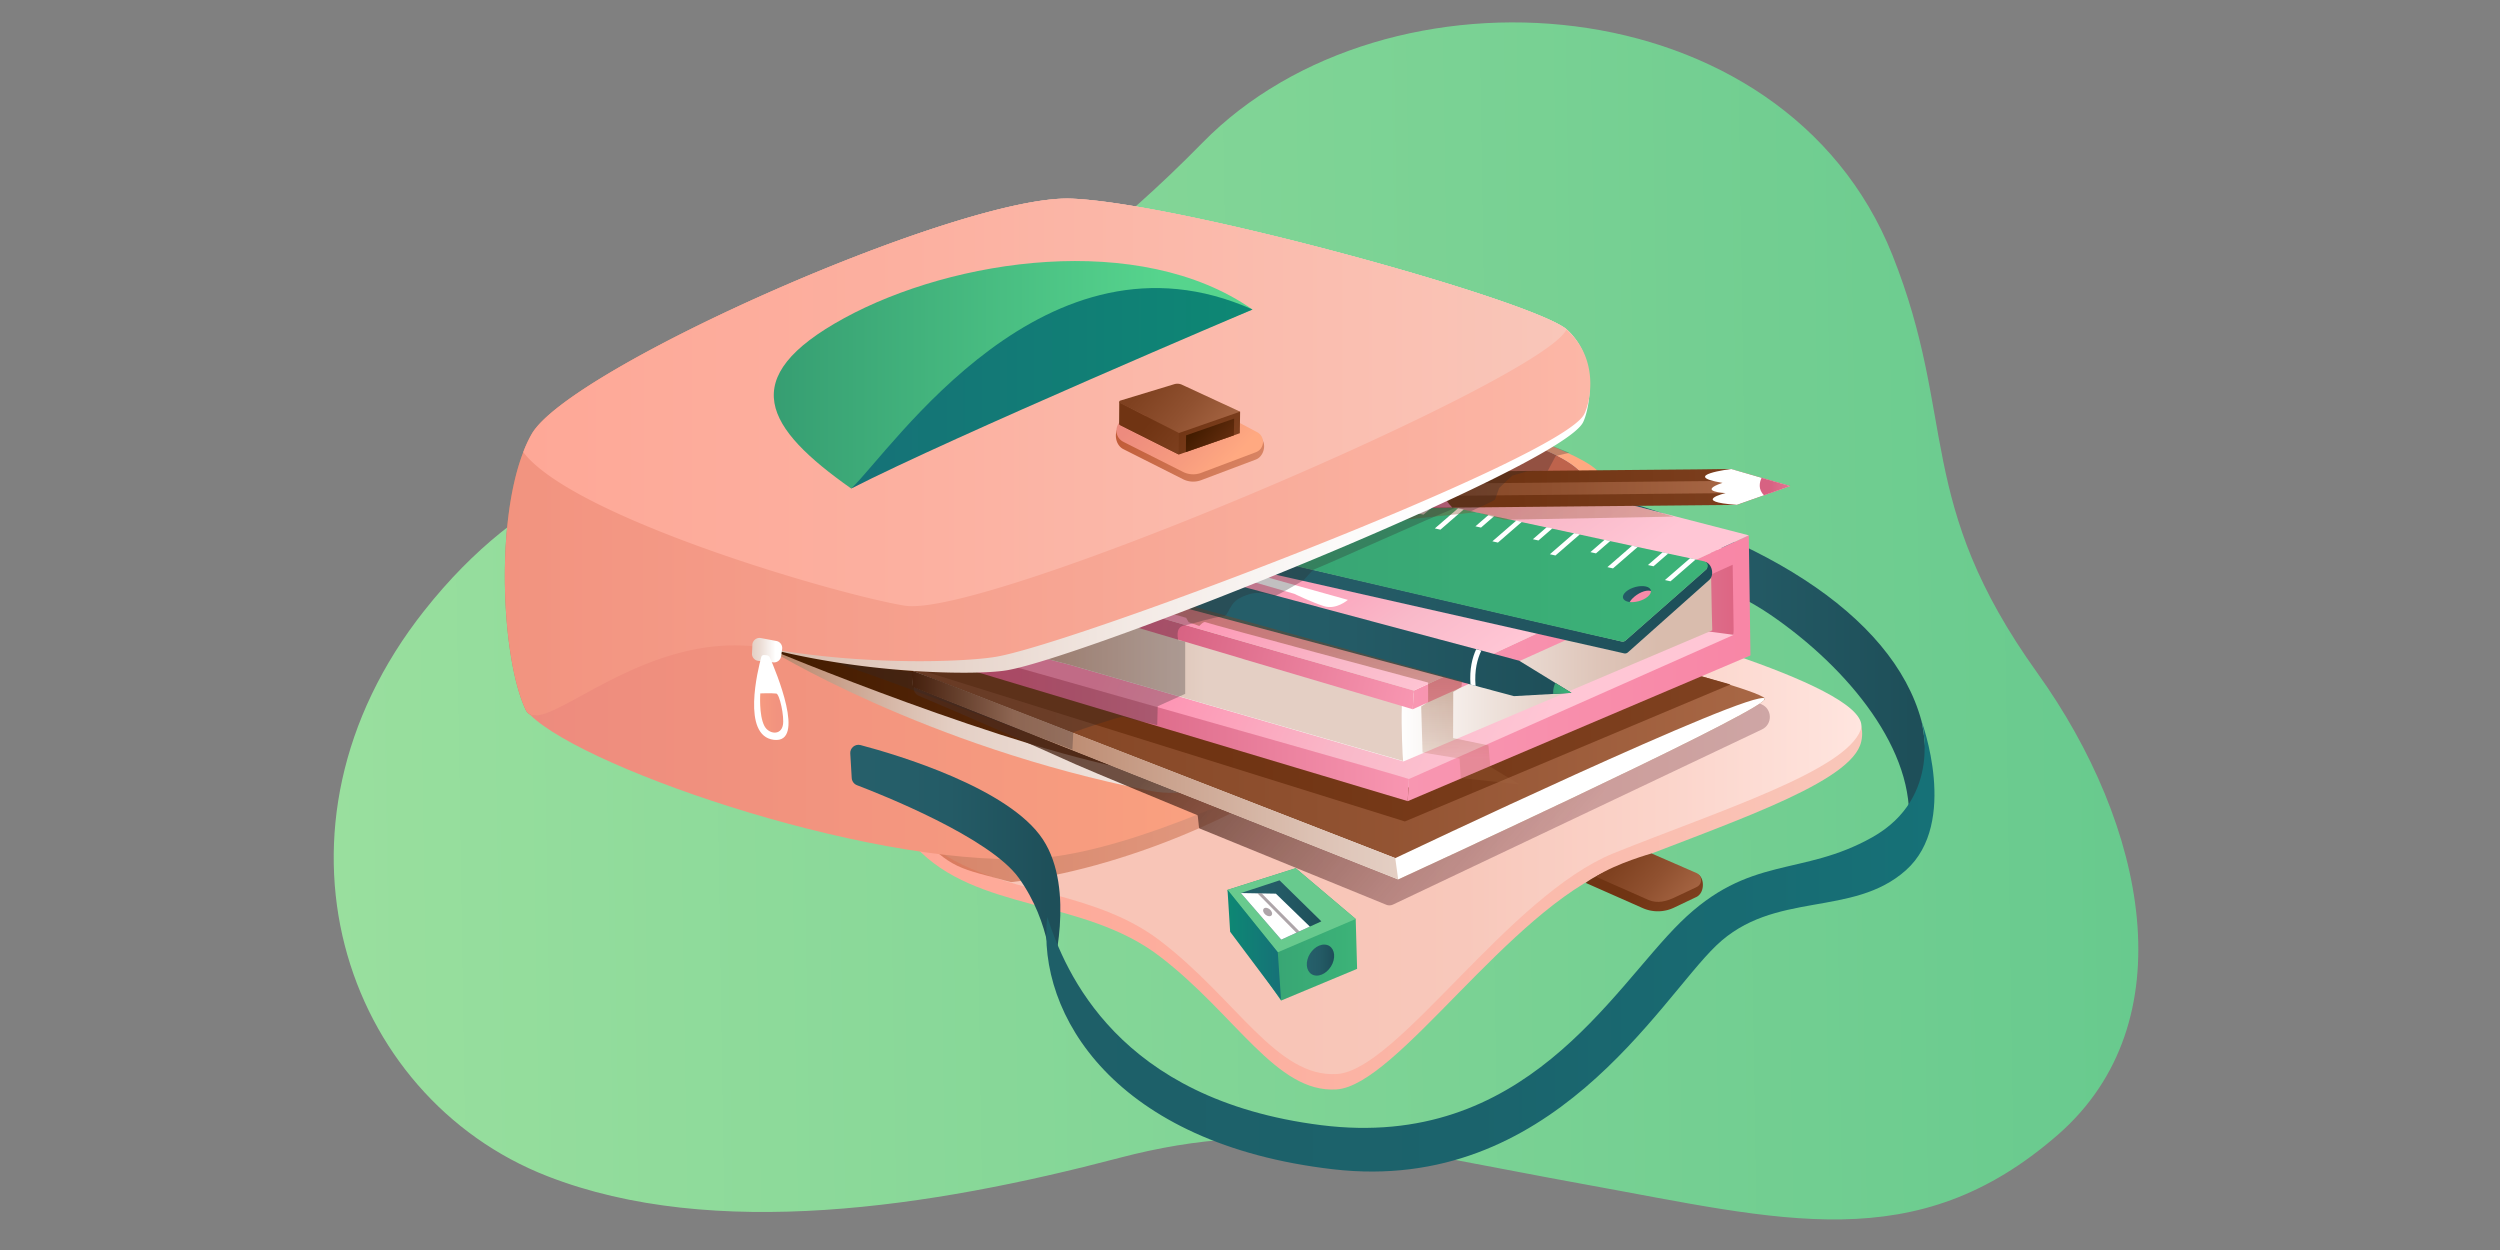 <svg xmlns="http://www.w3.org/2000/svg" xmlns:xlink="http://www.w3.org/1999/xlink" viewBox="0 0 1440 720"><rect x="0" y="0" width="1440" height="720" fill="#808080" stroke="none"/><defs><linearGradient id="linear-gradient" x1="-196.06" x2="898.75" y1="790.03" y2="790.03" gradientTransform="matrix(-.95 .012 -.014 -.89 1053.93 1057.71)" gradientUnits="userSpaceOnUse"><stop offset="0" stop-color="#68ca8e"/><stop offset="1" stop-color="#99df9e"/></linearGradient><linearGradient id="linear-gradient-2" x1="892.64" x2="1109.17" y1="378.29" y2="378.29" gradientUnits="userSpaceOnUse"><stop offset="0" stop-color="#26606b"/><stop offset=".47" stop-color="#245b66"/><stop offset=".97" stop-color="#1e4f59"/><stop offset="1" stop-color="#1e4f59"/></linearGradient><linearGradient id="linear-gradient-3" x1="527.29" x2="1072.62" y1="491.35" y2="491.35" gradientUnits="userSpaceOnUse"><stop offset="0" stop-color="#fea897"/><stop offset=".37" stop-color="#fcb0a0"/><stop offset="1" stop-color="#f9c6b9"/><stop offset="1" stop-color="#f9c7ba"/></linearGradient><linearGradient id="linear-gradient-4" x1="527.62" x2="1072.18" y1="482.47" y2="482.47" gradientUnits="userSpaceOnUse"><stop offset=".4" stop-color="#f8c5b7"/><stop offset=".58" stop-color="#f8c8bb"/><stop offset=".79" stop-color="#fbd4ca"/><stop offset="1" stop-color="#ffe5df"/></linearGradient><linearGradient id="linear-gradient-5" x1="527.62" x2="767.03" y1="469.16" y2="469.16" gradientUnits="userSpaceOnUse"><stop offset="0" stop-color="#c15d39"/><stop offset="1" stop-color="#da8767"/></linearGradient><linearGradient id="linear-gradient-6" x1="302.85" x2="923.87" y1="369.96" y2="369.96" gradientUnits="userSpaceOnUse"><stop offset="0" stop-color="#ed8b7e"/><stop offset=".52" stop-color="#f79c7f"/><stop offset=".81" stop-color="#ffa981"/></linearGradient><linearGradient id="linear-gradient-7" x1="440.12" x2="916.39" y1="351.68" y2="351.68" gradientUnits="userSpaceOnUse"><stop offset="0" stop-color="#b68063"/><stop offset=".08" stop-color="#c79d87"/><stop offset=".18" stop-color="#dcc1b3"/><stop offset=".23" stop-color="#e4cfc4"/><stop offset=".25" stop-color="#e5d1c7"/><stop offset=".5" stop-color="#f3eae5"/><stop offset=".71" stop-color="#fbf9f8"/><stop offset=".86" stop-color="#fff"/></linearGradient><linearGradient id="linear-gradient-8" x1="440.12" x2="916.39" y1="346.12" y2="346.12" gradientUnits="userSpaceOnUse"><stop offset="0" stop-color="#431c00"/><stop offset=".58" stop-color="#662e0f"/><stop offset=".9" stop-color="#be634c"/></linearGradient><linearGradient id="linear-gradient-9" x1="651.98" x2="946.29" y1="302.1" y2="550.07" gradientUnits="userSpaceOnUse"><stop offset=".26" stop-color="#4e2b1b" stop-opacity=".8"/><stop offset=".8" stop-color="#88525c" stop-opacity=".4"/></linearGradient><linearGradient id="linear-gradient-10" x1="525.43" x2="1016.7" y1="436.35" y2="436.35" gradientUnits="userSpaceOnUse"><stop offset="0" stop-color="#7f4120"/><stop offset=".49" stop-color="#905130"/><stop offset="1" stop-color="#a86745"/></linearGradient><linearGradient id="linear-gradient-11" x1="531.16" x2="996.74" y1="419.64" y2="419.64" gradientUnits="userSpaceOnUse"><stop offset=".36" stop-color="#703413"/><stop offset="1" stop-color="#7f4120"/></linearGradient><linearGradient id="linear-gradient-12" x1="525.14" x2="805.36" y1="446.52" y2="446.52" gradientUnits="userSpaceOnUse"><stop offset="0" stop-color="#4d1c00"/><stop offset=".21" stop-color="#b68063"/><stop offset=".47" stop-color="#c79d87"/><stop offset=".82" stop-color="#dcc1b3"/><stop offset="1" stop-color="#e4cfc4"/></linearGradient><linearGradient id="linear-gradient-13" x1="585.19" x2="899.14" y1="260.63" y2="400.86" gradientUnits="userSpaceOnUse"><stop offset=".28" stop-color="#ff88ac"/><stop offset=".71" stop-color="#f9b9c9"/><stop offset="1" stop-color="#ffc6d5"/></linearGradient><linearGradient id="linear-gradient-14" x1="959.99" x2="1001.71" y1="340.02" y2="340.02" gradientUnits="userSpaceOnUse"><stop offset=".33" stop-color="#d76282"/><stop offset="1" stop-color="#d65172"/></linearGradient><linearGradient id="linear-gradient-15" x1="545.83" x2="986.26" y1="376.31" y2="376.31" gradientUnits="userSpaceOnUse"><stop offset=".59" stop-color="#fff"/><stop offset=".72" stop-color="#ede0d9"/><stop offset=".85" stop-color="#dec5b9"/><stop offset=".93" stop-color="#d9bcad"/></linearGradient><linearGradient id="linear-gradient-16" x1="545.83" x2="815.55" y1="382.12" y2="382.12" gradientUnits="userSpaceOnUse"><stop offset="0" stop-color="#b68063"/><stop offset=".18" stop-color="#c79d87"/><stop offset=".43" stop-color="#dcc1b3"/><stop offset=".55" stop-color="#e4cfc4"/></linearGradient><linearGradient id="linear-gradient-17" x1="810.86" x2="1008.27" y1="384.9" y2="384.9" gradientUnits="userSpaceOnUse"><stop offset="0" stop-color="#f896b1"/><stop offset="1" stop-color="#f886a6"/></linearGradient><linearGradient id="linear-gradient-18" x1="566.76" x2="814.28" y1="336.77" y2="398.41" gradientUnits="userSpaceOnUse"><stop offset=".03" stop-color="#e54a76"/><stop offset=".44" stop-color="#d76282"/><stop offset="1" stop-color="#f896b1"/></linearGradient><linearGradient id="linear-gradient-19" x1="529.87" x2="811.52" y1="415.07" y2="415.07" gradientUnits="userSpaceOnUse"><stop offset="0" stop-color="#e54c77"/><stop offset=".34" stop-color="#d76282"/><stop offset="1" stop-color="#f896b1"/></linearGradient><linearGradient id="linear-gradient-20" x1="684.71" x2="839.54" y1="177.02" y2="393.89" gradientUnits="userSpaceOnUse"><stop offset=".44" stop-color="#ff88ac"/><stop offset=".82" stop-color="#f9b9c9"/><stop offset="1" stop-color="#ffc6d5"/></linearGradient><linearGradient xlink:href="#linear-gradient-2" id="linear-gradient-21" x1="923.47" x2="953.14" y1="340.31" y2="340.31"/><linearGradient xlink:href="#linear-gradient-2" id="linear-gradient-22" x1="612.86" x2="986.19" y1="335.93" y2="335.93"/><linearGradient id="linear-gradient-23" x1="615.79" x2="983.71" y1="311.94" y2="311.94" gradientUnits="userSpaceOnUse"><stop offset="0" stop-color="#369e72"/><stop offset="1" stop-color="#3cb378"/></linearGradient><linearGradient xlink:href="#linear-gradient-2" id="linear-gradient-24" x1="663.02" x2="905.19" y1="363.22" y2="363.22"/><linearGradient xlink:href="#linear-gradient-23" id="linear-gradient-25" x1="894.61" x2="905.21" y1="396.55" y2="396.55"/><linearGradient xlink:href="#linear-gradient-10" id="linear-gradient-26" x1="808.84" x2="964.16" y1="294.86" y2="294.86"/><linearGradient xlink:href="#linear-gradient-11" id="linear-gradient-27" x1="783.35" x2="1031.2" y1="281.5" y2="281.5"/><linearGradient xlink:href="#linear-gradient-10" id="linear-gradient-28" x1="797.59" x2="1000.48" y1="281.43" y2="281.43"/><linearGradient id="linear-gradient-29" x1="797.42" x2="836.52" y1="282.2" y2="282.2" gradientUnits="userSpaceOnUse"><stop offset=".33" stop-color="#d76282"/><stop offset="1" stop-color="#e27492"/></linearGradient><linearGradient xlink:href="#linear-gradient-29" id="linear-gradient-30" x1="1013.61" x2="1031.19" y1="280.25" y2="280.25"/><linearGradient id="linear-gradient-31" x1="774.65" x2="775.95" y1="340.59" y2="454.98" gradientUnits="userSpaceOnUse"><stop offset=".3" stop-color="#7f4120"/><stop offset=".47" stop-color="#874827" stop-opacity=".9"/><stop offset=".75" stop-color="#9d5d3b" stop-opacity=".63"/><stop offset=".85" stop-color="#a86745" stop-opacity=".5"/></linearGradient><linearGradient id="linear-gradient-32" x1="290.79" x2="915.63" y1="263.17" y2="263.17" gradientUnits="userSpaceOnUse"><stop offset="0" stop-color="#b68063"/><stop offset=".12" stop-color="#c79d87"/><stop offset=".29" stop-color="#dcc1b3"/><stop offset=".37" stop-color="#e4cfc4"/><stop offset=".39" stop-color="#e5d1c7"/><stop offset=".58" stop-color="#f3eae5"/><stop offset=".75" stop-color="#fbf9f8"/><stop offset=".86" stop-color="#fff"/></linearGradient><linearGradient id="linear-gradient-33" x1="290.79" x2="916.02" y1="263.27" y2="263.27" gradientUnits="userSpaceOnUse"><stop offset="0" stop-color="#f2937f"/><stop offset=".82" stop-color="#fab09f"/><stop offset="1" stop-color="#fcb7a7"/></linearGradient><linearGradient xlink:href="#linear-gradient-3" id="linear-gradient-34" x1="301.41" x2="902.31" y1="231.77" y2="231.77"/><linearGradient id="linear-gradient-35" x1="445.7" x2="721.44" y1="215.89" y2="215.89" gradientUnits="userSpaceOnUse"><stop offset="0" stop-color="#369e72"/><stop offset=".81" stop-color="#56d48d"/></linearGradient><linearGradient id="linear-gradient-36" x1="721.44" x2="490.31" y1="223.67" y2="223.67" gradientUnits="userSpaceOnUse"><stop offset="0" stop-color="#0d8874"/><stop offset="1" stop-color="#167177"/></linearGradient><linearGradient id="linear-gradient-37" x1="450.56" x2="433.14" y1="374.5" y2="374.5" gradientUnits="userSpaceOnUse"><stop offset=".22" stop-color="#fff"/><stop offset=".73" stop-color="#ebdcd4"/><stop offset="1" stop-color="#e4cfc4"/></linearGradient><linearGradient xlink:href="#linear-gradient-2" id="linear-gradient-38" x1="489.75" x2="610.79" y1="495.27" y2="495.27"/><linearGradient id="linear-gradient-39" x1="602.67" x2="1114.25" y1="545.03" y2="545.03" gradientUnits="userSpaceOnUse"><stop offset="0" stop-color="#1e5f68"/><stop offset=".48" stop-color="#1b636c"/><stop offset="1" stop-color="#167177"/></linearGradient><linearGradient xlink:href="#linear-gradient-23" id="linear-gradient-40" x1="707.05" x2="781.69" y1="538.22" y2="538.22"/><linearGradient xlink:href="#linear-gradient" id="linear-gradient-41" x1="707.05" x2="780.89" y1="524.3" y2="524.3"/><linearGradient xlink:href="#linear-gradient-36" id="linear-gradient-42" x1="707.05" x2="737.88" y1="544.18" y2="544.18"/><linearGradient xlink:href="#linear-gradient-2" id="linear-gradient-43" x1="714.74" x2="761.1" y1="524.16" y2="524.16"/><linearGradient xlink:href="#linear-gradient-2" id="linear-gradient-44" x1="752.71" x2="768.49" y1="553.02" y2="553.02"/><linearGradient xlink:href="#linear-gradient-11" id="linear-gradient-45" x1="931.93" x2="972.96" y1="494.42" y2="529"/><linearGradient xlink:href="#linear-gradient-10" id="linear-gradient-46" x1="935.23" x2="971.93" y1="492.88" y2="523.81"/><linearGradient xlink:href="#linear-gradient-5" id="linear-gradient-47" x1="662.12" x2="715.55" y1="235.44" y2="280.46" gradientTransform="rotate(3.37 680.104 271.23)"/><linearGradient xlink:href="#linear-gradient-6" id="linear-gradient-48" x1="662.32" x2="714.64" y1="232.81" y2="276.9" gradientTransform="rotate(3.37 680.104 271.23)"/><linearGradient xlink:href="#linear-gradient-11" id="linear-gradient-49" x1="665.28" x2="707.39" y1="228.85" y2="264.33"/><linearGradient xlink:href="#linear-gradient-11" id="linear-gradient-50" x1="647.44" x2="681.79" y1="234.85" y2="263.79"/><linearGradient xlink:href="#linear-gradient-10" id="linear-gradient-51" x1="661.58" x2="704.54" y1="219.4" y2="255.59"/><linearGradient id="linear-gradient-52" x1="690.42" x2="706.25" y1="245.22" y2="258.57" gradientUnits="userSpaceOnUse"><stop offset="0" stop-color="#431c00"/><stop offset="1" stop-color="#662e0f"/></linearGradient><linearGradient id="linear-gradient-53" x1="451.14" x2="437.82" y1="410.64" y2="410.64" gradientUnits="userSpaceOnUse"><stop offset=".27" stop-color="#f2937f"/><stop offset="1" stop-color="#f69a80"/></linearGradient><style>.cls-4{fill:#fff}.cls-6{mix-blend-mode:multiply;fill:#5e4d55;opacity:.5}</style></defs><g style="isolation:isolate"><g id="Layer_2"><g id="Layer_3"><path d="M0 0h1440v720H0z" style="fill:none"/><path d="M244.36 351.76c-99.03 125.33-46.76 279.89 71.01 325.75 95.61 37.23 220.87 17.99 329.33-10.56 92.63-24.39 153.91-5.43 268.13 15.23 113.53 20.54 190.7 42.79 272.49-28.55 74.32-64.83 51.03-178.33-11.84-266.05-70.89-98.91-45.88-146.39-83.45-240.67C1027.48-10.04 798.47-25.81 692.6 82.24c-201.32 205.47-333.01 123.7-448.23 269.52Z" style="fill:url(#linear-gradient)"/><path d="M1106.77 415.24c-16.55-61.27-94.77-110.58-205.95-135.4-10.48 4.75-7.9 27.16-7.9 27.16s82.75 16.94 126.92 47.16c45.16 30.89 83.96 78.7 79.44 122.58 16.36-23.98 7.49-61.5 7.49-61.5Z" style="fill:url(#linear-gradient-2)"/><path d="M527.29 487.7c34.99 37.75 96.6 29.43 140.63 63.09 44.03 33.65 67.18 78.95 101.91 76.72 34.73-2.23 98.97-102.85 159.41-127.2 60.45-24.35 133.28-47.35 142.17-71 2.17-5.77 2.52-16.51-9.1-23.32-36.04-21.14-129.4-40.51-169.34-50.09-52.82-12.67-365.69 131.8-365.69 131.8Z" style="fill:url(#linear-gradient-3)"/><path d="M527.62 478.82c20.63 22.26 50.55 28.51 80.65 36.78 20.91 5.72 41.91 12.46 60.01 26.31 44.01 33.63 67.16 78.96 101.88 76.72 34.77-2.24 98.98-102.84 159.42-127.22 60.48-24.33 133.32-47.36 142.18-71.01 8.91-23.61-125.6-60.72-178.42-73.38-32.06-7.69-159.98 42.51-255.54 83.2h-.04c-61.83 26.3-110.12 48.59-110.12 48.59Z" style="fill:url(#linear-gradient-4)"/><path d="M527.62 478.82c20.63 22.26 24.66 21.01 54.76 29.28 61.37-7.06 140.08-39.14 184.64-76.57l-129.24-1.3h-.04c-61.83 26.3-110.12 48.59-110.12 48.59Z" style="fill:url(#linear-gradient-5);opacity:.62"/><path d="M302.85 408.96c23.73 30.23 193.81 89.99 290.81 85.68 97-4.31 288.18-125.86 308.92-133.95s24.26-77.26 19.31-87.22c-4.95-9.96-49.69-24.99-61.15-27.2-8.05-1.55-307.6-8.37-468.81 39.93-68.44 20.5-89.07 122.76-89.07 122.76Z" style="fill:url(#linear-gradient-6)"/><path d="M441.91 373.39s90.12 56.34 220.65 82.14c74.54 14.73 213.26-115.4 240.13-144.58 26.87-29.18 12.33-43.95-27.15-57-39.48-13.05-466.35-24.83-433.63 119.44Z" style="fill:url(#linear-gradient-7)"/><path d="M441.91 373.39S584.45 433 659.52 444.73c75.07 11.74 216.3-104.6 243.17-133.79 26.87-29.18 12.33-43.95-27.15-57-39.48-13.05-466.35-24.83-433.63 119.44Z" style="fill:url(#linear-gradient-8)"/><path d="M965.86 386c5.5 1.74 31.27 12.39 48.69 19.65 6.34 2.64 6.55 11.55.35 14.5l-212.57 100.9c-1.21.57-2.6.61-3.84.09l-107.67-43.99c-.38-.16-.71-7.45-1.09-7.6-7.96-3.26-63.1-26.11-70.24-29.33-25.7-11.59-63.34-28.11-90.28-39.42-4.01-1.68-3.78-7.44.34-8.81.46-.15.94-.23 1.42-.24l433.42-5.96c.5 0 .99.06 1.46.21Z" style="fill:url(#linear-gradient-9)"/><path d="m525.43 387.05.23 4.37.24 4.01 279.45 111.15s195.95-90.13 210.48-102.96c.73-.63 1.01-1.06.8-1.29-1.59-2.04-15.11-6.52-30.83-11.08-1.92-.56-3.83-1.11-5.79-1.72-3.75-1.02-7.53-2.09-11.28-3.11-3.57-1.02-7.05-1.98-10.41-2.9-4.71-1.28-9.11-2.41-12.85-3.44-1.61-.41-3.14-.82-4.49-1.14-5.1-1.34-8.28-2.16-8.28-2.16l-49.76.53-24.97.24-42.67.45-67.55.69-33.6.31-49.89.52-26.52-4.13-59.51-9.26-10.68 4.22-13.18 5.26-.89.32-12.07 4.78-4.02 1.61-11.04 4.38-.94.36Z" style="fill:url(#linear-gradient-10)"/><path d="m537.41 382.31-6.25 3.96 278.05 86.89 187.54-78.92c-1.92-.56-14.77-4.1-16.73-4.7-3.75-1.02-7.53-2.09-11.28-3.11-3.57-1.02-7.05-1.98-10.41-2.9-4.71-1.28-9.11-2.41-12.85-3.44h-7.13l-61.31-.14-24.12-.04-37.63-.07-63.9-.14-35.17-.06-51.93-.13-26.52-4.13-59.51-9.26-10.68 4.22-13.18 5.26-.89.32-12.07 4.78-4.02 1.61Z" style="fill:url(#linear-gradient-11)"/><path d="m525.43 387.05.23 4.37.24 4.01 279.45 111.15s195.95-90.13 210.48-102.96c.41-.47.65-.9.8-1.29-6.95-6.03-212.96 91.95-212.96 91.95L540.99 392.35l-14.62-5.66-.94.36Z" class="cls-4"/><path d="m525.14 386.45.23 4.93.45 4.39 279.54 110.81-1.69-12.3-262.74-102.22-14.56-5.37-1.23-.24z" style="fill:url(#linear-gradient-12)"/><path d="M529.87 368.69s.09 0 .22.05l1 .3 22.41 6.88 42.24 13.01 213.41 65.51 2.1-.89 157.48-67.12 33.42-14.27.96-57.62-11.39 1.02-6.23.6-1.59.12-18.24 1.68-232.68 21.22-49.51 4.5-43.68 4.02-23.98 2.17-29.64 2.7-38.94 11.15-17.35 4.97Z" style="fill:url(#linear-gradient-13)"/><path d="m998.62 365.66-38.63-5.14 6.14-46.14 35.58 3.86-3.09 47.42z" style="fill:url(#linear-gradient-14);opacity:.84"/><path d="m545.83 327.57 1.4 36.15.04 1.37 20.31 5.26 48.21 12.48 192.63 55.75 177.85-75.49s-.55-19.24-.68-32.14c-.04-4.84-.09-9.33-.1-12.46-.02-.75-.03-1.45-.01-2.03v-.31c.01-1.14 0-1.89 0-2.11l-17.36.53-2.03.06-187.59 5.77-179.04 5.52-32.04.98-6.26.2-15.34.47Z" style="fill:url(#linear-gradient-15)"/><path d="m545.83 327.57 1.4 36.15.04 1.37 20.31 5.26 48.21 12.48 192.39 55.51c-.24-1.81-1.12-19.14-.73-31.76.09-3.52 7.08-5.41 7.22-8.93.21-6.68.41-13.06.63-17.8-.02-.62 0-1.23.03-1.85.15-3.91.24-6.37.24-6.37l-107.15-22.65-24.93-5.31-84.01-17.76-32.04.98-6.26.2-15.34.47Z" style="fill:url(#linear-gradient-16)"/><path d="m810.86 461.46 197.41-83.93-.97-69.18-192.95 89.44-.61 10.75 184.28-83.26.6 40.38-187.08 83.05-.68 12.75z" style="fill:url(#linear-gradient-17)"/><path d="m559.26 333.1 56.54 16.76 50.84 15.05 47.53 14.08 2.04.65 97.54 28.89.59-10.76-62.96-18.07-3.62-1.01-66.74-19.18-41.24-11.82-72.36-20.8-5.7-1.62-.56 1.83-1.9 6z" style="fill:url(#linear-gradient-18)"/><path d="m529.87 368.69.37 8.69 11.19 3.33 38.03 11.44 231.39 69.31.39-7.91.27-4.83c-2.64-1.2-130.28-37.3-212.8-60.64-17.29-4.84-32.58-9.16-44.33-12.47-11.97-3.4-20.29-5.74-23.3-6.56-.48-.15-.83-.25-1-.3-.13-.05-.22-.05-.22-.05Z" style="fill:url(#linear-gradient-19)"/><path d="m561.72 325.27 5.7 1.62 72.36 20.8 41.24 11.82 66.74 19.18 3.62 1.01 62.96 18.07.31-.12 38.26-17.74 5.07-2.36 106.32-49.26 21.19-9.81 3.49-1.62 2.74-1.31 15.59-7.2-129.81-33.49-99.07-25.56-216.71 75.97z" style="fill:url(#linear-gradient-20)"/><path d="M953.09 341.8c-4.54-5.72-18.43 5.37-14.04 8.18 4.38 2.81-22.42-.85-13.88-10.04 8.54-9.18 22.89-11.54 25.72-9.59 2.83 1.96 2.21 11.44 2.21 11.44Z" style="fill:url(#linear-gradient-21)"/><path d="m984.62 333.96-46.97 41.82c-.59.52-1.39.73-2.15.56l-320.61-72.4a2.431 2.431 0 0 1-1.9-2.3l-.12-3.64a2.435 2.435 0 0 1 2.98-2.45l318.25 73.92c.77.18 1.57-.02 2.16-.54l46.71-41.13c.77-.68-1.26-4.36-.43-4.07 3.8 1.36 4.89 7.69 2.08 10.23Z" style="fill:url(#linear-gradient-22)"/><path d="M982.8 327.94c1.65-1.46.94-4.18-1.21-4.63l-4.89-1.04-3.22-.72-12.63-2.68-3.22-.72-14.34-3.07-3.25-.69-12.59-2.71-3.25-.69-14.31-3.1-3.25-.69-12.59-2.71-3.25-.69-14.34-3.07-3.22-.72-12.58-2.67-3.22-.72-14.39-3.08-3.25-.69-12.55-2.7-3.25-.69-14.31-3.1-3.25-.69-12.59-2.71-3.25-.69-14.34-3.07-3.25-.69-12.59-2.71-3.25-.69-14.31-3.1-3.25-.69-12.59-2.71-3.25-.69-14.34-3.07-3.22-.72-12.58-2.67-3.22-.72-14.39-3.08-3.25-.69-11.71-2.53c-.82-.18-1.69.04-2.32.6l-41.95 36.4c-1.65 1.43-.99 4.14 1.14 4.63 39.49 9.24 295.32 69.07 316.12 73.47.83.18 1.68-.05 2.32-.61l46.5-40.94Zm-34.82 9.87c3.43.77 3.98 3.39 1.17 5.83s-7.89 3.75-11.33 2.98c-3.48-.78-4.06-3.37-1.25-5.81 2.81-2.44 7.93-3.79 11.4-3Z" style="fill:url(#linear-gradient-23)"/><path d="m976.7 322.26-3.22-.72-14.49 12.57 3.22.72 14.49-12.57zM960.88 318.84l-3.22-.72-8.47 7.34 3.22.72 8.47-7.34zM943.33 315.03l-3.24-.7-14.23 12.34 3.22.73 14.25-12.37zM927.51 311.61l-3.25-.7-8.2 7.12 3.22.72 8.23-7.14zM909.97 307.8l-3.25-.7-13.99 12.14 3.22.72 14.02-12.16zM894.15 304.37l-3.25-.7-7.97 6.92 3.22.72 8-6.94zM876.58 300.59l-3.22-.72-13.76 11.93 3.22.73 13.76-11.94zM860.8 297.17l-3.22-.72-7.74 6.71 3.22.73 7.74-6.72zM843.21 293.35l-3.24-.69-13.5 11.71 3.22.72 13.52-11.74zM827.43 289.94l-3.25-.7-7.47 6.49 3.22.72 7.5-6.51zM809.89 286.13l-3.25-.7-13.26 11.51 3.22.72 13.29-11.53zM794.07 282.71l-3.25-.7-7.24 6.28 3.22.73 7.27-6.31zM776.5 278.92l-3.25-.7-13 11.29 3.22.72 13.03-11.31zM760.68 275.5l-3.25-.7-6.98 6.06 3.21.72 7.02-6.08zM743.13 271.69l-3.24-.7-12.77 11.08 3.22.72 12.79-11.1zM727.31 268.26l-3.25-.69-6.75 5.85 3.22.73 6.78-5.89zM709.74 264.48l-3.22-.72-12.54 10.88 3.22.72 12.54-10.88zM693.96 261.07l-3.22-.73-6.51 5.66 3.21.72 6.52-5.65zM676.38 257.25l-3.25-.7-12.28 10.65 3.22.72 12.31-10.67z" class="cls-4"/><path d="m875.06 380.58 1.78 1.09.14.09 18.91 11.61 9.29 5.71-10.57.62-22.56 1.27-12.42-3.31-.15-.05-6.94-1.86-.05-.02-2.58-.72-1.01-.27h-.16l-.2-.07-1.51-.43-9.28-2.46-57-15.3-91.77-24.58-4.51-1.19-18.95-5.08c-1.31-2.37-2.08-4.52-2.35-6.47-.58-4 .57-7.17 2.01-9.49 1.81-2.77 4.06-4.21 4.06-4.21l19.61 5.25 4.1 1.11L790.69 358l39.22 10.49 32.03 8.55 9.52 2.58.05.02 3.55.93Z" style="fill:url(#linear-gradient-24)"/><path d="m850.27 373.96 2.98.8c-2.2 4.52-4.09 11.22-3.32 20.3l-2.92-.78c-.67-8.95 1.1-15.65 3.27-20.32ZM670.91 346.27l4.62 1.24 18.39-20.42 51.66 14.97s10.01 4.87 17.07 7.1 13.73-3.63 13.73-3.63l-85.56-23.92-19.91 24.66Z" class="cls-4"/><path d="M667.23 340.21s-27.45-7.02-30.59-8.2c-3.14-1.17-2.51-8.65 3-8.17 5.51.48 30.41 7.15 30.41 7.15l-2.82 9.22Z" style="fill:#003752"/><path d="m895.9 393.39 9.3 5.7-10.59.61c-.11-2.81.54-4.86 1.28-6.31Z" style="fill:url(#linear-gradient-25)"/><path d="m964.16 297.57-97.75 1.81-16.29-4.34-41.28 4.34 22.45-9.05 110.79 1.09 22.08 6.15z" style="fill:url(#linear-gradient-26);opacity:.36"/><path d="m997.21 270.15 4.01 1.19.16.02 13.32 3.84 16.51 4.77-15.16 5.32-15.6 5.53-47.65.46-42.49.39-73.77.72-33.54.32-14.06.15c-10.86-10.79-2.49-20.7-2.49-20.7l14.06-.14 19.48-.18 14.06-.15 83.4-.78 59.87-.55 12.64-.17.21.03.16-.02h1l5.74-.02c.11-.03.16-.02.16-.02Z" style="fill:url(#linear-gradient-27)"/><path d="m999.63 276.93.85 7.06-202.04 1.94-.85-7.06 202.04-1.94z" style="fill:url(#linear-gradient-28)"/><path d="m800.48 272.03 33.55-.32s-8.34 9.91 2.49 20.66l-33.54.32c-10.83-10.76-2.49-20.67-2.49-20.67Z" style="fill:url(#linear-gradient-29)"/><path d="m786.41 272.17 33.54-.32s-8.34 9.91 2.49 20.67l-33.54.32c-10.84-10.76-2.49-20.67-2.49-20.67ZM997.21 270.14l17.47 5.06 16.51 4.78-15.15 5.32-15.59 5.5c-26.92-1.91-6.49-6.79-6.49-6.79s-16.87-.79-1.81-5.88c-25.23-4.23 5.06-7.99 5.06-7.99Z" class="cls-4"/><path d="m1014.68 275.2 16.51 4.78-15.15 5.32c-3.37-3.38-2.66-7.32-1.36-10.1Z" style="fill:url(#linear-gradient-30)"/><path d="m675.61 353.69 7.6 2.17 1.45 2.53 6.15 2.17s2.53-2.9 3.62-2.17 128.16 34.76 128.16 34.76v11.22l-3.98 2.53.78 26.54 21.3 3.51.72 11.22 33.67 3.62-16.65-10.14-1.09-12.31-20.36-4.21.09-26.56 4.71-2.9.36-3.26-161.47-44.89-5.07 6.15Z" style="fill:url(#linear-gradient-31);opacity:.42"/><path d="m525.43 387.05-45.95-5.76c5.31.42 138.21 50.5 138.21 50.5l.54-10.05s27.44-9.45 28.78-8.96c4.89 1.76 19.55 4.89 19.55 4.89l.27-10.86 15.84-7.15v-30.05l-3.98-.91s-2.07-7.25 3.08-8.33c6.52-1.36 15.75-4.62 23.08-5.43 3.12-.35 2.78-7.78 10.59-11.13 5.24-2.25 9.6-3.59 18.74-.54.81.27 15.97-8.53 16.83-9.23.24-.19 5.15-5.73 5.43-5.84 12.22-4.89 66.08-29.43 81.82-35.62.64-.25 8.54 2.09 9.14 1.81 5.88-2.72 11.95-5.25 13.76-6.7l2.35-6.61 7.6-7.15 8.51-2.44 11.95-.36 4.53-8.51 7.78-1.81-9.37-3.76-116.08-7.76-216.71 75.97-.55 1.83-15.34.47 1.4 36.15-17.35 4.97.37 8.69 11.19 3.33-4.02 1.61-11.04 4.38-.94.36Z" style="mix-blend-mode:multiply;fill:#30282c;opacity:.3"/><path d="M302.85 408.96c8.84 18.3 68.67-53.72 139.06-35.57 57.43 14.81 119.52 15.68 137.62 12.76 44.68-7.19 319.61-116.99 332.35-142.96 3.86-7.86 8.97-36.37-9.06-53.08-.17-.14-.34-.28-.51-.46-21.05-17.17-222.85-72.86-285.31-75.24-62.98-2.39-288.88 97.39-310.75 135.64a72.74 72.74 0 0 0-4.84 10.38c-16.39 42.2-12.14 120.27 1.44 148.52Z" style="fill:url(#linear-gradient-32)"/><path d="M302.85 408.96c8.84 18.3 67.52-48.42 139.06-35.57 56.47 10.14 113.2 7.92 131.3 5 44.68-7.19 326.61-113.96 339.35-139.92 3.86-7.86 8.29-31.64-9.74-48.35-.17-.14-.34-.28-.51-.46-21.05-17.17-222.85-72.86-285.31-75.24-62.98-2.39-288.88 97.39-310.75 135.64a72.74 72.74 0 0 0-4.84 10.38c-16.39 42.2-12.14 120.27 1.44 148.52Z" style="fill:url(#linear-gradient-33)"/><path d="M301.41 260.44c28.67 37.71 180.21 81.89 219.62 88.41 46.49 7.71 368.96-130.48 381.28-159.19-21.05-17.17-222.85-72.86-285.31-75.24-62.98-2.39-288.88 97.39-310.75 135.64a72.74 72.74 0 0 0-4.84 10.38Z" style="fill:url(#linear-gradient-34)"/><path d="M490.31 281.41c34.67-25.45 231.13-103.13 231.13-103.13-64.93-45.42-172.38-29.35-235.24 5-62.91 34.35-45.44 63.21 4.11 98.13Z" style="fill:url(#linear-gradient-35)"/><path d="M490.31 281.41c57.87-29.64 231.13-103.13 231.13-103.13-118.96-53.05-207.38 80.44-231.13 103.13Z" style="fill:url(#linear-gradient-36)"/><path d="m450.51 373.86-.59 4.14a4.134 4.134 0 0 1-4.5 3.53l-8.57-.86c-1.99-.2-3.56-1.8-3.71-3.79l.22-4.97c-.22-2.81 2.38-5.01 5.12-4.34l8.94 1.68c2.06.51 3.4 2.5 3.1 4.6Z" style="fill:url(#linear-gradient-37)"/><path d="M441.51 377.4c.84.06 1.59.58 1.93 1.35 3.44 7.85 20.95 49.67 2.27 47.39-18.66-2.27-9.16-40.54-7.2-47.75.18-.68.82-1.13 1.52-1.09l1.48.1Z" class="cls-4"/><path d="m489.76 434.04.83 14.08c.11 1.87 1.3 3.49 3.04 4.16 14.11 5.38 76.3 30.04 93.12 53.33 19.02 26.31 19.04 55.92 19.04 55.92s14.07-48.78-5.05-77.97c-19.47-29.74-84.44-48.93-105.05-54.39-3.12-.83-6.14 1.65-5.95 4.87Z" style="fill:url(#linear-gradient-38)"/><path d="M603.21 528.21c-6.12 56.21 38.92 130.8 164.8 145.31 125.87 14.51 187.32-97 220.57-128.91 33.25-31.92 78.41-15.9 109.2-43.33 30.79-27.43 8.99-86.04 8.99-86.04s12.63 43.96-28.29 67-70.74 9.9-110.55 49-89.67 131.6-206.95 116.85c-117.28-14.75-147.5-88.59-157.76-119.87Z" style="fill:url(#linear-gradient-39)"/><path d="m780.89 529.33.8 28.73-43.81 18.28-25.36-36.91-5.47-26.87 39.27-12.47 34.57 29.24z" style="fill:url(#linear-gradient-40)"/><path d="m780.89 529.33-44.88 19.17-28.96-35.94 39.27-12.47 34.57 29.24z" style="fill:url(#linear-gradient-41)"/><path d="m736.01 548.5 1.87 27.3-29.32-39.1-1.51-24.14 28.96 35.94z" style="fill:url(#linear-gradient-42)"/><path d="m714.74 514.4 23.25 26.85 16.49-7.53 6.62-3.02-24.08-23.62-22.28 7.32z" style="fill:url(#linear-gradient-43)"/><path d="m714.74 514.4 23.25 26.85 8.73-3.99 1.74-.79 6.02-2.75-19.58-18.97-8.15-.14-2.44-.05-9.57-.16z" class="cls-4"/><path d="m724.31 514.56 22.41 22.7 1.74-.79-21.71-21.86-2.44-.05zM728.87 526.82c1.25 1.06 2.83 1.25 3.53.42.7-.83.27-2.36-.98-3.42s-2.83-1.25-3.53-.42c-.7.83-.27 2.36.98 3.42Z" class="cls-6"/><path d="M753.08 552.73c-1.32 4.93.98 9.06 5.13 9.22 4.15.16 8.59-3.71 9.9-8.65 1.32-4.93-.98-9.06-5.13-9.22-4.15-.16-8.59 3.71-9.9 8.65Z" style="fill:url(#linear-gradient-44)"/><path d="m913.38 508.55 32.95 14.57a21.547 21.547 0 0 0 17.88-.31l12.41-5.91c5.65-2.22 5.14-11.48 1.51-13.15l-29.73-8.35s-23.3 4.04-35.03 13.15Z" style="fill:url(#linear-gradient-45)"/><path d="m919.13 504.93 30.28 13.4c5.41 2.34 10.73.82 16.15-1.86 2.91-1.44 11.72-5.55 11.72-5.55 3.41-1.61 3.37-6.47-.05-8.04l-25.92-11.29s-19.87 5.48-32.18 13.35Z" style="fill:url(#linear-gradient-46)"/><path d="m647.02 258.69 34.38 17.33c3.35 1.69 7.27 1.85 10.76.45l31.35-11.83c5.01-2.02 6.49-10.48 1.71-13.01L696.7 238.6a28.798 28.798 0 0 0-21.17-2.31c-6.02 1.66-21.54 4.58-28.78 7.74-5.6 2.45-5.18 11.91.28 14.66Z" style="fill:url(#linear-gradient-47)"/><path d="m647.02 254.48 34.38 17.33c3.35 1.69 7.27 1.85 10.76.45l31.35-11.83c5.01-2.02 5.37-8.98.6-11.51l-27.4-14.53a28.798 28.798 0 0 0-21.17-2.31c-6.02 1.66-20.88 6.18-28.12 9.34-5.6 2.45-5.84 10.3-.38 13.06Z" style="fill:url(#linear-gradient-48)"/><path d="m676.27 233.72-31.25 11.08 33.96 17.04 35.16-12.31.17-12.39c-1.36-.56-36.64-3.85-38.05-3.42Z" style="fill:url(#linear-gradient-49)"/><path d="m644.61 244.53.09-13.03 34.35 17.92-.18 12.31-34.26-17.2z" style="fill:url(#linear-gradient-50)"/><path d="m676.34 221.3-31.11 9.46c-.67.2-.74 1.11-.12 1.43l33.95 17.23 35.23-12.31-33.68-15.6a6.393 6.393 0 0 0-4.27-.21Z" style="fill:url(#linear-gradient-51)"/><path d="m683.06 260.39.13-9.64 27.69-9.65-.19 9.65-27.63 9.64z" style="fill:url(#linear-gradient-52)"/><path d="M437.93 399.39s-.91 12.45 2.35 18.74c2.44 4.71 9.51 5.75 10.68-.54.91-4.89-1.95-17.88-3.8-18.1-2.99-.36-9.23-.09-9.23-.09Z" style="fill:url(#linear-gradient-53)"/></g></g></g></svg>